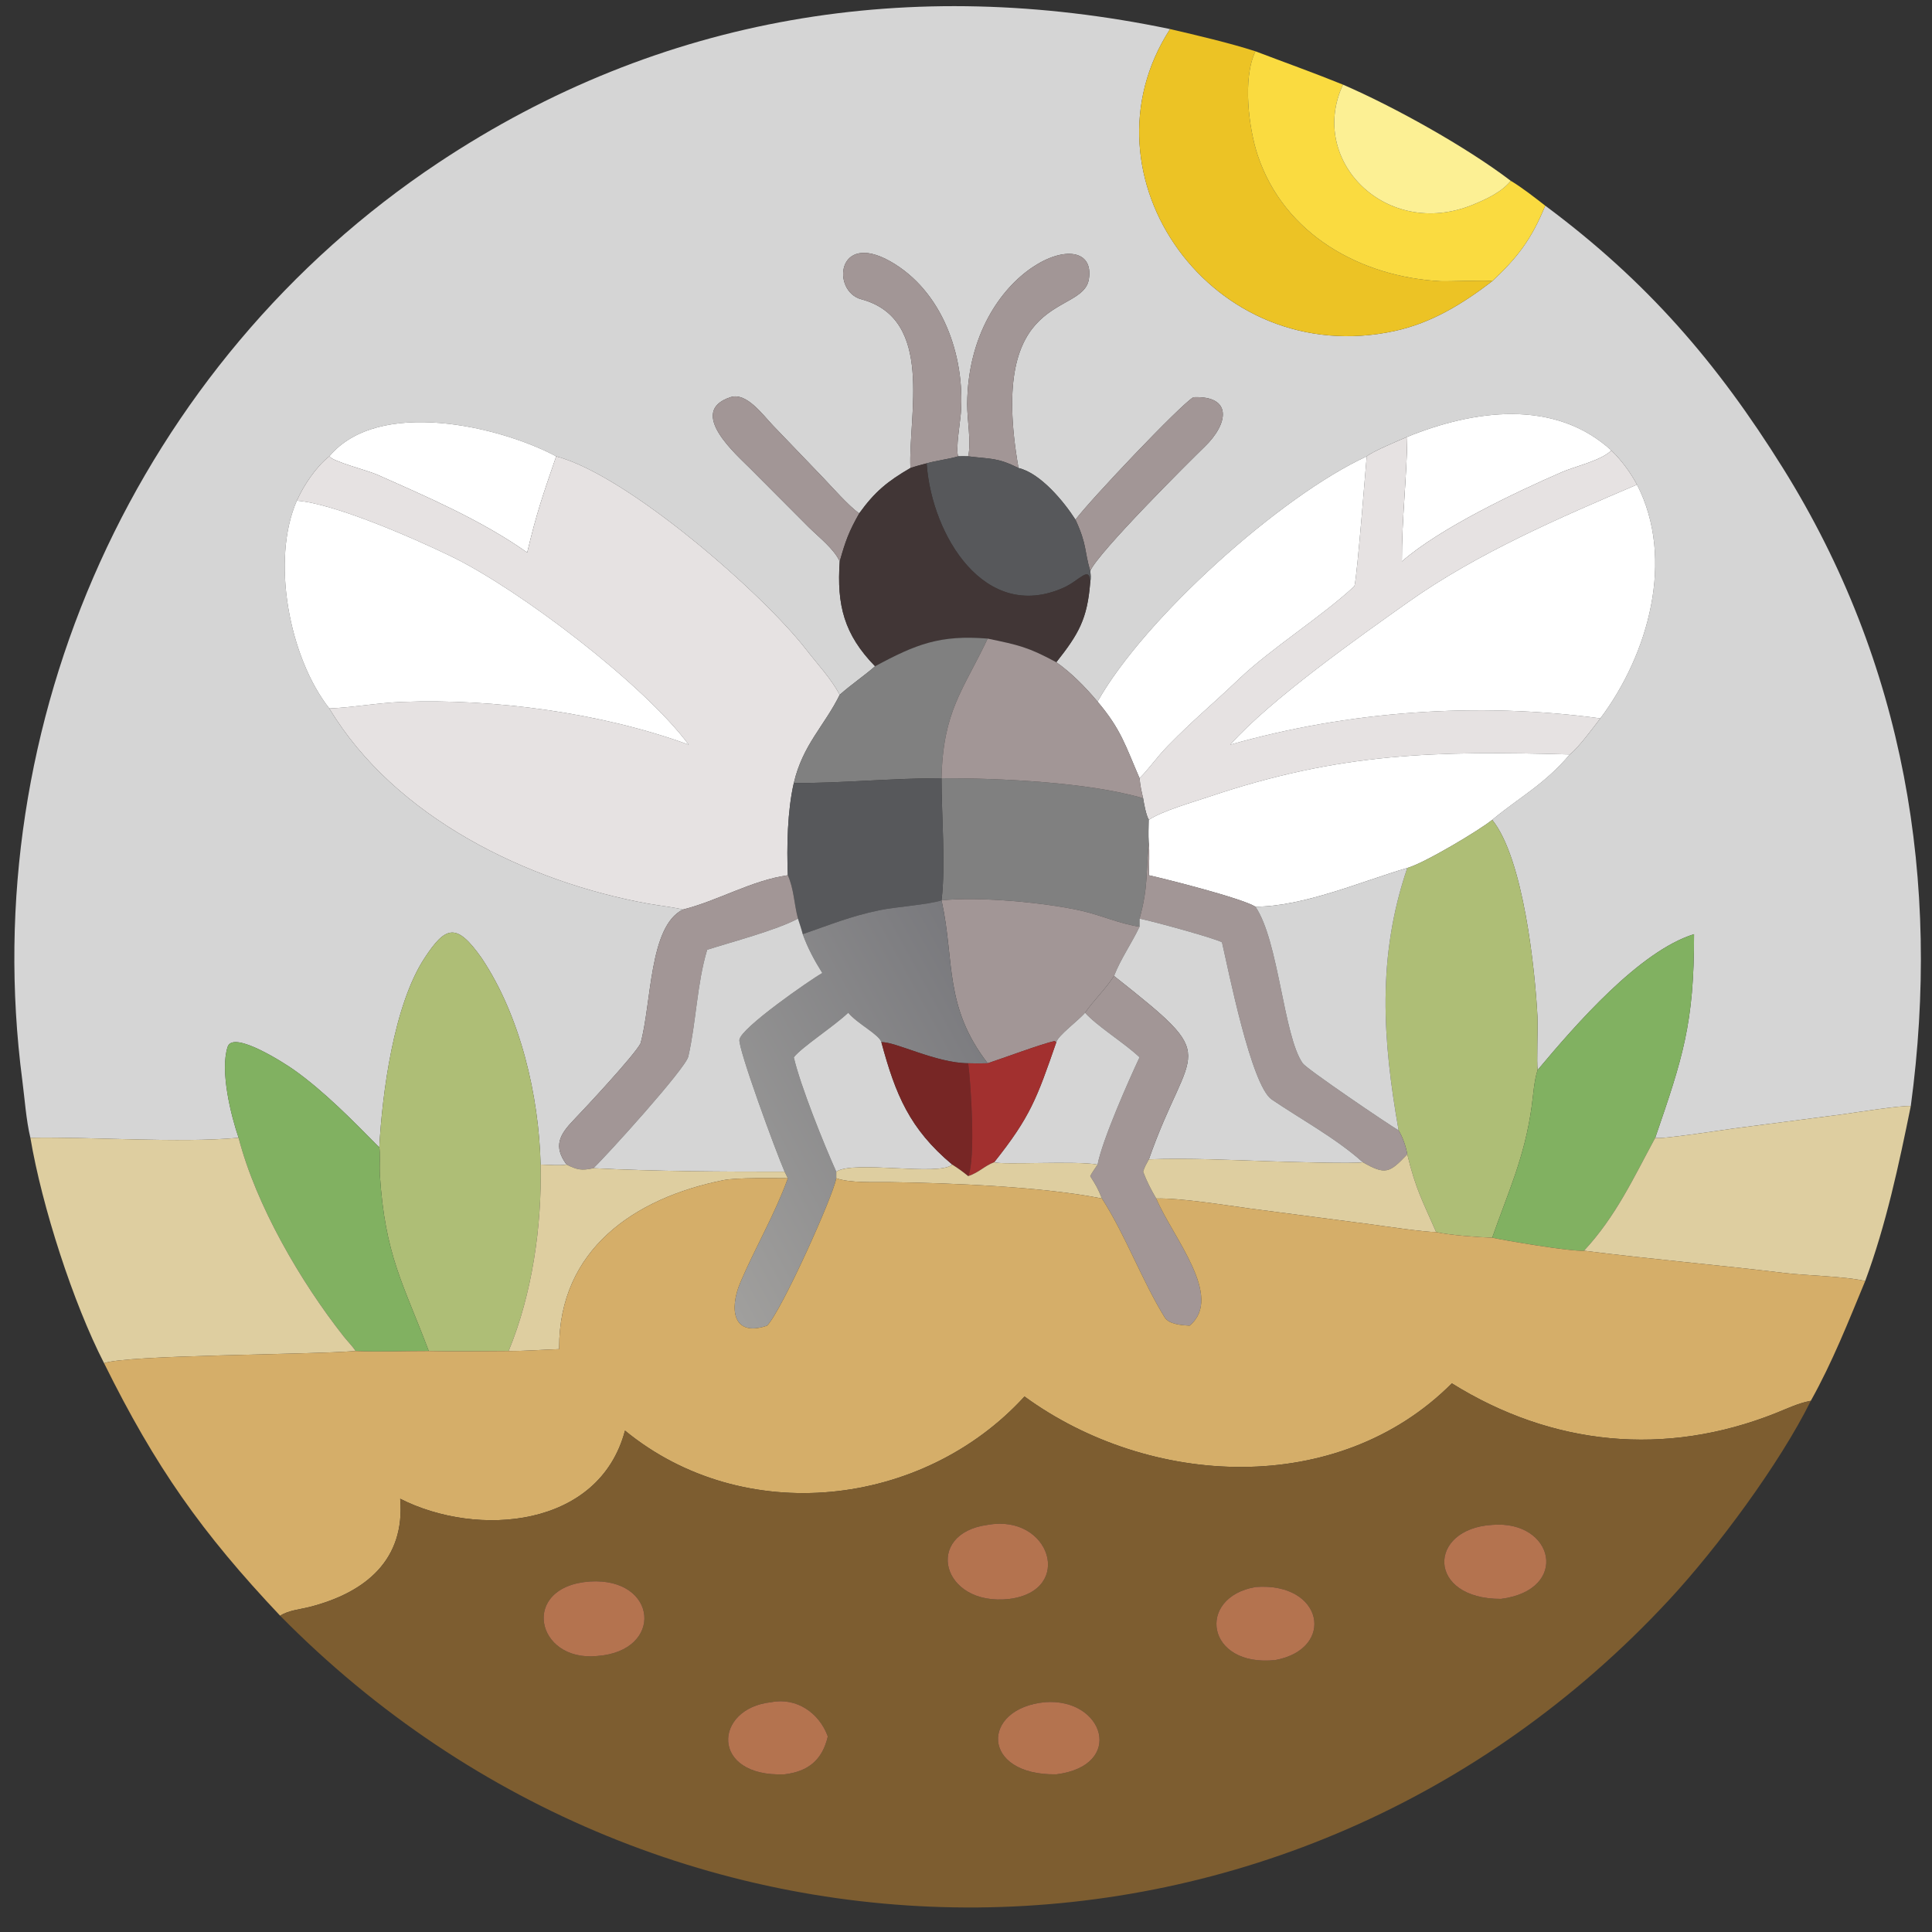 <?xml version="1.0" encoding="utf-8" ?><svg xmlns="http://www.w3.org/2000/svg" xmlns:xlink="http://www.w3.org/1999/xlink" width="1024" height="1024" viewBox="0 0 1024 1024"><rect x="0" y="0" width="1024" height="1024" fill="#333333" stroke="none"/><path fill="#D5D5D5" transform="scale(2 2)" d="M8.053 301.527C6.927 296.891 6.532 291.044 5.908 286.267C-6.477 191.47 36.442 96.128 116.173 43.128C175.154 3.921 241.76 -6.556 310.079 7.702C284.924 46.585 321.384 98.22 369.63 87.71C379.39 85.584 387.585 80.546 395.447 74.52C402.189 68.239 405.942 63.267 409.501 54.5C436.463 74.533 455.022 96.056 472.489 124.04C504.746 175.719 514.4 233.622 506.381 293.11C503.638 292.93 491.619 294.848 488.309 295.306L459.207 299.091C456.3 299.485 439.725 302.071 438.652 301.527C445.897 280.451 448.987 271.315 448.938 247.564C434.465 252.055 417.642 271.448 407.493 283.551C407.193 281.832 407.589 272.221 407.445 269.425C406.8 256.931 403.744 227.485 395.447 217.267C402.812 211.151 409.194 207.973 416.008 199.937C418.11 198.422 422.438 192.57 424.107 190.377C436.809 173.442 443.992 148.227 433.82 128.433C432.08 125.179 429.678 121.935 427.022 119.366C411.874 105.543 390.407 108.676 372.944 115.77C370.891 116.646 363.592 119.687 362.216 120.933C339.436 131.383 303.269 163.851 290.869 185.938C287.705 182.167 283.972 178.323 279.935 175.504C285.89 167.957 288.148 164.035 288.919 154.339C289.118 153.001 289.064 152.65 288.919 151.29C291.206 146.214 314.853 122.648 319.324 118.31C325.563 112.258 326.697 104.826 316.272 105.268C312.945 107.118 288.667 132.757 285.016 137.723C281.93 132.894 275.726 125.388 269.914 124.022C261.574 76.5 286.932 83.982 288.557 74.005C291.122 58.255 256.603 70.465 256.313 107.054C256.28 111.221 257.428 117.004 256.586 120.933C255.74 120.892 254.784 120.925 253.928 120.933C253.205 119.182 254.478 111.75 254.647 109.372C255.729 94.182 249.722 77.046 235.922 69.251C221.647 61.221 220.378 77.205 228.246 79.309C247.693 84.509 240.652 110.076 241.272 124.022C235.177 127.573 231.83 130.309 227.707 136.037C225.058 134.251 220.471 129.036 218.181 126.638L204.813 112.721C201.994 109.735 197.763 103.903 193.616 105.249C181.783 109.088 195.536 120.804 198.899 124.242L214.355 139.742C217.063 142.408 221.024 145.463 222.534 148.784C221.737 160.348 223.665 168.115 231.903 176.566C229.005 179.119 225.743 181.271 222.534 184.119C220.109 179.628 216.692 176.074 213.604 172.084C202.202 157.348 166.37 125.918 147.397 120.933C132.391 112.935 100.296 105.363 87.27 120.933C83.772 123.682 80.445 128.66 78.666 132.683C71.76 148.42 76.63 174.196 87.27 187.746C104.621 216.643 139.783 233.711 171.872 239.5C174.119 239.899 179.069 240.52 180.969 241.044C171.992 245.468 172.722 265.734 169.752 276.502C168.211 279.56 155.094 293.629 152.098 296.739C148.289 300.691 146.544 303.721 150.146 308.633C148.547 308.935 145.111 308.682 143.269 308.633C142.812 290.358 137.937 269.278 127.615 253.867C121.016 244.513 118.158 245.285 112.528 253.863C104.313 266.379 101.309 289.721 100.51 304.081C93.6 297.066 85.926 289.212 77.859 283.492C75.838 282.06 61.798 272.871 60.326 277.419C58.251 283.828 61.221 295.649 63.231 301.527C47.376 302.995 24.902 301.23 8.053 301.527Z"/><path fill="#ECC325" transform="scale(2 2)" d="M310.079 7.702C317.151 9.349 325.861 11.386 332.704 13.591C329.22 20.747 330.945 34.105 333.324 41.208C340.334 62.131 360.6 73.381 381.733 74.523C383.807 74.635 394.652 74.154 395.447 74.52C387.585 80.546 379.39 85.584 369.63 87.71C321.384 98.22 284.924 46.585 310.079 7.702Z"/><path fill="#FADB40" transform="scale(2 2)" d="M332.704 13.591C340.64 16.612 347.955 19.209 355.908 22.43C346.506 42.57 367.404 63.538 390.208 54.297C393.697 52.883 397.962 50.933 400.367 47.916C403.262 49.623 406.797 52.406 409.501 54.5C405.942 63.267 402.189 68.239 395.447 74.52C394.652 74.154 383.807 74.635 381.733 74.523C360.6 73.381 340.334 62.131 333.324 41.208C330.945 34.105 329.22 20.747 332.704 13.591Z"/><path fill="#FCF094" transform="scale(2 2)" d="M355.908 22.43C369.274 28.204 388.429 38.825 400.367 47.916C397.962 50.933 393.697 52.883 390.208 54.297C367.404 63.538 346.506 42.57 355.908 22.43Z"/><path fill="#A29696" transform="scale(2 2)" d="M241.272 124.022C240.652 110.076 247.693 84.509 228.246 79.309C220.378 77.205 221.647 61.221 235.922 69.251C249.722 77.046 255.729 94.182 254.647 109.372C254.478 111.75 253.205 119.182 253.928 120.933C251.811 121.608 248.206 122.036 245.574 122.791C244.363 123.123 242.387 123.609 241.272 124.022Z"/><path fill="#A29696" transform="scale(2 2)" d="M256.586 120.933C257.428 117.004 256.28 111.221 256.313 107.054C256.603 70.465 291.122 58.255 288.557 74.005C286.932 83.982 261.574 76.5 269.914 124.022C264.234 121.234 262.755 121.693 256.586 120.933Z"/><path fill="#A29696" transform="scale(2 2)" d="M222.534 148.784C221.024 145.463 217.063 142.408 214.355 139.742L198.899 124.242C195.536 120.804 181.783 109.088 193.616 105.249C197.763 103.903 201.994 109.735 204.813 112.721L218.181 126.638C220.471 129.036 225.058 134.251 227.707 136.037C224.92 140.95 224.049 143.405 222.534 148.784Z"/><path fill="#A29696" transform="scale(2 2)" d="M285.016 137.723C288.667 132.757 312.945 107.118 316.272 105.268C326.697 104.826 325.563 112.258 319.324 118.31C314.853 122.648 291.206 146.214 288.919 151.29C287.297 145.825 288.145 144.539 285.016 137.723Z"/><path fill="white" transform="scale(2 2)" d="M372.944 115.77C390.407 108.676 411.874 105.543 427.022 119.366C424.412 122.032 417.462 123.562 413.841 125.139C401.778 130.389 381.608 139.943 371.514 148.784C371.47 137.706 372.807 126.808 372.944 115.77Z"/><path fill="white" transform="scale(2 2)" d="M87.27 120.933C100.296 105.363 132.391 112.935 147.397 120.933C143.946 130.993 142.218 135.846 139.715 146.424C127.599 137.881 113.447 131.793 99.945 125.785C97.441 124.671 88.29 122.365 87.27 120.933Z"/><path fill="#E6E2E2" transform="scale(2 2)" d="M362.216 120.933C363.592 119.687 370.891 116.646 372.944 115.77C372.807 126.808 371.47 137.706 371.514 148.784C381.608 139.943 401.778 130.389 413.841 125.139C417.462 123.562 424.412 122.032 427.022 119.366C429.678 121.935 432.08 125.179 433.82 128.433C413.366 137.164 391.439 146.618 373.224 159.537C360.034 168.892 336.666 185.398 326.022 197.348C357.48 188.385 391.731 185.991 424.107 190.377C422.438 192.57 418.11 198.422 416.008 199.937C380.625 198.97 355.34 199.369 320.43 211.134C316.149 212.576 308.007 214.883 304.462 217.267C303.691 216 303.179 213.012 302.938 211.541C302.455 209.482 302.19 208.319 301.991 206.234C304.306 203.986 306.509 200.717 309.514 197.652C316.652 190.372 320.466 187.445 328.39 179.9C336.904 171.793 350.244 163.436 358.939 155.334C359.716 152.602 362.147 120.708 362.216 120.933Z"/><path fill="#E6E2E2" transform="scale(2 2)" d="M147.397 120.933C166.37 125.918 202.202 157.348 213.604 172.084C216.692 176.074 220.109 179.628 222.534 184.119C218.487 192.364 212.736 197.343 210.368 207.511C208.674 214.849 208.472 224.371 208.786 231.949C199.178 233.303 190.312 238.702 180.969 241.044C179.069 240.52 174.119 239.899 171.872 239.5C139.783 233.711 104.621 216.643 87.27 187.746C93.264 187.521 100.08 186.264 106.537 186.017C130.938 185.084 159.52 188.93 182.512 197.348C170.683 181.386 137.803 156.322 119.652 147.485C110.422 142.991 88.851 133.451 78.666 132.683C80.445 128.66 83.772 123.682 87.27 120.933C88.29 122.365 97.441 124.671 99.945 125.785C113.447 131.793 127.599 137.881 139.715 146.424C142.218 135.846 143.946 130.993 147.397 120.933Z"/><path fill="#57585B" transform="scale(2 2)" d="M253.928 120.933C254.784 120.925 255.74 120.892 256.586 120.933C262.755 121.693 264.234 121.234 269.914 124.022C275.726 125.388 281.93 132.894 285.016 137.723C288.145 144.539 287.297 145.825 288.919 151.29C289.064 152.65 289.118 153.001 288.919 154.339C288.718 149.705 286.228 153.812 281.776 155.783C260.881 165.035 247.005 141.756 245.608 123.196L245.574 122.791C248.206 122.036 251.811 121.608 253.928 120.933Z"/><path fill="white" transform="scale(2 2)" d="M290.869 185.938C303.269 163.851 339.436 131.383 362.216 120.933C362.147 120.708 359.716 152.602 358.939 155.334C350.244 163.436 336.904 171.793 328.39 179.9C320.466 187.445 316.652 190.372 309.514 197.652C306.509 200.717 304.306 203.986 301.991 206.234C298.277 197.678 297.147 193.367 290.869 185.938Z"/><path fill="#413636" transform="scale(2 2)" d="M241.272 124.022C242.387 123.609 244.363 123.123 245.574 122.791L245.608 123.196C247.005 141.756 260.881 165.035 281.776 155.783C286.228 153.812 288.718 149.705 288.919 154.339C288.148 164.035 285.89 167.957 279.935 175.504C272.477 171.483 270.004 170.953 261.743 169.235C249.128 168.193 242.736 170.721 231.903 176.566C223.665 168.115 221.737 160.348 222.534 148.784C224.049 143.405 224.92 140.95 227.707 136.037C231.83 130.309 235.177 127.573 241.272 124.022Z"/><path fill="white" transform="scale(2 2)" d="M326.022 197.348C336.666 185.398 360.034 168.892 373.224 159.537C391.439 146.618 413.366 137.164 433.82 128.433C443.992 148.227 436.809 173.442 424.107 190.377C391.731 185.991 357.48 188.385 326.022 197.348Z"/><path fill="white" transform="scale(2 2)" d="M87.27 187.746C76.63 174.196 71.76 148.42 78.666 132.683C88.851 133.451 110.422 142.991 119.652 147.485C137.803 156.322 170.683 181.386 182.512 197.348C159.52 188.93 130.938 185.084 106.537 186.017C100.08 186.264 93.264 187.521 87.27 187.746Z"/><path fill="gray" transform="scale(2 2)" d="M231.903 176.566C242.736 170.721 249.128 168.193 261.743 169.235C255.179 183.08 249.92 188.399 249.514 206.234C264.762 206.225 288.252 207.248 302.938 211.541C303.179 213.012 303.691 216 304.462 217.267C304.412 219.109 304.283 221.404 304.462 223.193L304.426 223.535C303.634 231.37 304.335 235.064 301.991 243.437L301.991 245.587C296.752 244.812 292.092 242.661 286.989 241.462C277.481 239.227 259.617 237.528 249.514 238.603L249.514 238.603C250.653 229.457 249.491 215.877 249.514 206.234C236.319 206.218 222.878 207.597 210.368 207.511C212.736 197.343 218.487 192.364 222.534 184.119C225.743 181.271 229.005 179.119 231.903 176.566Z"/><path fill="#A29696" transform="scale(2 2)" d="M261.743 169.235C270.004 170.953 272.477 171.483 279.935 175.504C283.972 178.323 287.705 182.167 290.869 185.938C297.147 193.367 298.277 197.678 301.991 206.234C302.19 208.319 302.455 209.482 302.938 211.541C288.252 207.248 264.762 206.225 249.514 206.234C249.92 188.399 255.179 183.08 261.743 169.235Z"/><path fill="white" transform="scale(2 2)" d="M304.462 217.267C308.007 214.883 316.149 212.576 320.43 211.134C355.34 199.369 380.625 198.97 416.008 199.937C409.194 207.973 402.812 211.151 395.447 217.267C392.267 219.91 377.333 228.835 372.944 230.019C360.686 233.608 345.576 240.227 332.704 240.285C328.955 238.001 309.378 233.058 304.462 231.949C304.506 229.273 304.658 225.801 304.462 223.193C304.283 221.404 304.412 219.109 304.462 217.267Z"/><path fill="#57585B" transform="scale(2 2)" d="M210.368 207.511C222.878 207.597 236.319 206.218 249.514 206.234C249.491 215.877 250.653 229.457 249.514 238.603C245.963 239.753 237.525 240.29 233.074 241.215C225.266 242.838 219.978 245.079 212.733 247.564C212.424 246.29 211.873 244.712 211.468 243.437C210.402 239.321 210.415 235.641 208.786 231.949C208.472 224.371 208.674 214.849 210.368 207.511Z"/><path fill="#AEBE76" transform="scale(2 2)" d="M372.944 230.019C377.333 228.835 392.267 219.91 395.447 217.267C403.744 227.485 406.8 256.931 407.445 269.425C407.589 272.221 407.193 281.832 407.493 283.551C406.564 286.338 406.323 290.196 405.917 293.163C404.064 306.681 399.697 315.855 395.447 328C392.117 327.923 383.756 327.291 380.587 326.505C377.091 318.462 375.162 315.181 372.944 305.905C372.593 303.847 371.74 301.351 370.65 299.564C366.418 275.52 364.895 253.684 372.944 230.019Z"/><path fill="#A29696" transform="scale(2 2)" d="M304.462 223.193C304.658 225.801 304.506 229.273 304.462 231.949C309.378 233.058 328.955 238.001 332.704 240.285C338.897 249.337 340.123 274.494 345.232 281.785C346.307 283.319 367.763 297.871 370.65 299.564C371.74 301.351 372.593 303.847 372.944 305.905C368.233 310.826 367.216 311.466 361.15 308.005C353.993 301.61 344.958 296.755 337.031 291.379C331.56 287.669 325.495 256.791 323.837 249.708C321.374 248.471 306.015 244.288 301.991 243.437C304.335 235.064 303.634 231.37 304.426 223.535L304.462 223.193Z"/><path fill="#D5D5D5" transform="scale(2 2)" d="M332.704 240.285C345.576 240.227 360.686 233.608 372.944 230.019C364.895 253.684 366.418 275.52 370.65 299.564C367.763 297.871 346.307 283.319 345.232 281.785C340.123 274.494 338.897 249.337 332.704 240.285Z"/><path fill="#A29696" transform="scale(2 2)" d="M180.969 241.044C190.312 238.702 199.178 233.303 208.786 231.949C210.415 235.641 210.402 239.321 211.468 243.437C205.888 246.483 193.651 249.69 187.408 251.698C184.699 260.651 184.491 270.908 182.407 279.993C181.674 283.19 160.777 306.255 157.261 309.583C154.09 310.273 152.951 310.007 150.146 308.633C146.544 303.721 148.289 300.691 152.098 296.739C155.094 293.629 168.211 279.56 169.752 276.502C172.722 265.734 171.992 245.468 180.969 241.044Z"/><path fill="#A29696" transform="scale(2 2)" d="M249.514 238.603C259.617 237.528 277.481 239.227 286.989 241.462C292.092 242.661 296.752 244.812 301.991 245.587C299.936 249.928 296.931 254.216 295.229 258.64C292.927 262.204 289.921 264.98 287.554 268.382C285.928 270.355 280.321 274.454 279.935 276.199L279.479 275.885C276.066 276.621 265.807 280.44 261.743 281.774C250.153 266.738 253.005 254.795 249.611 239.042L249.514 238.603Z"/><defs><linearGradient id="gradient_0" gradientUnits="userSpaceOnUse" x1="265.231" y1="268.097" x2="177.495" y2="315.942"><stop offset="0" stop-color="#79797D"/><stop offset="1" stop-color="#A09F9D"/></linearGradient></defs><path fill="url(#gradient_0)" transform="scale(2 2)" d="M212.733 247.564C219.978 245.079 225.266 242.838 233.074 241.215C237.525 240.29 245.963 239.753 249.514 238.603L249.514 238.603L249.611 239.042C253.005 254.795 250.153 266.738 261.743 281.774C259.904 281.838 258.425 281.834 256.586 281.774C248.071 281.748 237.11 275.952 233.571 276.199C233.017 274.164 227.171 271.293 224.791 268.382C221.129 271.902 212.469 277.484 210.368 280.197C212.113 287.737 218.363 303.271 221.62 310.509L221.62 312.25C220.856 316.861 207.057 347.554 203.279 351.318L202.999 351.408C194.196 354.276 193.194 346.887 196.26 339.714C200.119 330.689 205.339 321.757 208.681 312.546L208.786 312.25L207.931 310.509C205.502 304.936 195.613 277.95 195.954 275.525C196.4 272.354 214.711 259.683 217.91 257.846C215.849 254.569 214.043 251.212 212.733 247.564Z"/><path fill="#D5D5D5" transform="scale(2 2)" d="M187.408 251.698C193.651 249.69 205.888 246.483 211.468 243.437C211.873 244.712 212.424 246.29 212.733 247.564C214.043 251.212 215.849 254.569 217.91 257.846C214.711 259.683 196.4 272.354 195.954 275.525C195.613 277.95 205.502 304.936 207.931 310.509C191.946 310.526 173.279 310.428 157.261 309.583C160.777 306.255 181.674 283.19 182.407 279.993C184.491 270.908 184.699 260.651 187.408 251.698Z"/><path fill="#D5D5D5" transform="scale(2 2)" d="M301.991 243.437C306.015 244.288 321.374 248.471 323.837 249.708C325.495 256.791 331.56 287.669 337.031 291.379C344.958 296.755 353.993 301.61 361.15 308.005C359.372 308.448 339.918 307.886 336.576 307.752C326.081 307.417 314.837 306.85 304.462 307.24C315.446 275.88 324.306 281.639 295.229 258.64C296.931 254.216 299.936 249.928 301.991 245.587L301.991 243.437Z"/><path fill="#AEBE76" transform="scale(2 2)" d="M100.51 304.081C101.309 289.721 104.313 266.379 112.528 253.863C118.158 245.285 121.016 244.513 127.615 253.867C137.937 269.278 142.812 290.358 143.269 308.633C143.611 324.912 141.058 342.889 134.788 358.032C127.903 358.046 120.466 358.201 113.627 358.032C106.811 339.961 102.041 332.801 100.656 311.229C100.559 309.718 100.782 305.105 100.51 304.081Z"/><path fill="#81B161" transform="scale(2 2)" d="M407.493 283.551C417.642 271.448 434.465 252.055 448.938 247.564C448.987 271.315 445.897 280.451 438.652 301.527C432.914 312.12 428.243 322.343 419.773 331.456C415.896 331.658 399.326 328.818 395.447 328C399.697 315.855 404.064 306.681 405.917 293.163C406.323 290.196 406.564 286.338 407.493 283.551Z"/><path fill="#A29696" transform="scale(2 2)" d="M295.229 258.64C324.306 281.639 315.446 275.88 304.462 307.24C303.867 308.344 303.272 309.303 302.938 310.509C303.879 313.021 305.056 315.307 306.412 317.621C310.803 327.961 324.418 343.643 315.264 351.318C313.3 351.212 309.796 350.983 308.659 349.137C302.603 339.304 298.371 327.568 292.164 317.832L292.026 317.621C290.933 314.9 290.479 314.139 288.919 311.686C289.337 310.828 290.308 309.47 290.869 308.633C292.1 302.155 299.106 286.338 301.991 280.197C298.105 276.483 290.717 271.943 287.554 268.382C289.921 264.98 292.927 262.204 295.229 258.64Z"/><path fill="#D5D5D5" transform="scale(2 2)" d="M224.791 268.382C227.171 271.293 233.017 274.164 233.571 276.199C237.333 290.114 241.048 299.16 252.358 308.633C248.833 311.786 226.232 307.4 221.62 310.509C218.363 303.271 212.113 287.737 210.368 280.197C212.469 277.484 221.129 271.902 224.791 268.382Z"/><path fill="#D5D5D5" transform="scale(2 2)" d="M279.935 276.199C280.321 274.454 285.928 270.355 287.554 268.382C290.717 271.943 298.105 276.483 301.991 280.197C299.106 286.338 292.1 302.155 290.869 308.633C285.42 307.562 265.454 308.783 263.473 308.005C273.063 295.954 274.779 291.081 279.935 276.199Z"/><path fill="#772625" transform="scale(2 2)" d="M233.571 276.199C237.11 275.952 248.071 281.748 256.586 281.774C257.29 287.195 258.595 307.146 256.586 311.686C255.003 310.396 254.08 309.736 252.358 308.633C241.048 299.16 237.333 290.114 233.571 276.199Z"/><path fill="#A2302F" transform="scale(2 2)" d="M261.743 281.774C265.807 280.44 276.066 276.621 279.479 275.885L279.935 276.199C274.779 291.081 273.063 295.954 263.473 308.005C260.86 308.987 259.544 310.69 256.586 311.686C258.595 307.146 257.29 287.195 256.586 281.774C258.425 281.834 259.904 281.838 261.743 281.774Z"/><path fill="#81B161" transform="scale(2 2)" d="M63.231 301.527C61.221 295.649 58.251 283.828 60.326 277.419C61.798 272.871 75.838 282.06 77.859 283.492C85.926 289.212 93.6 297.066 100.51 304.081C100.782 305.105 100.559 309.718 100.656 311.229C102.041 332.801 106.811 339.961 113.627 358.032C107.635 358.019 100.033 358.295 94.229 358.032C93.49 356.822 92.024 355.357 91.11 354.199C79.654 339.679 67.856 319.417 63.231 301.527Z"/><path fill="#DECEA0" transform="scale(2 2)" d="M438.652 301.527C439.725 302.071 456.3 299.485 459.207 299.091L488.309 295.306C491.619 294.848 503.638 292.93 506.381 293.11C503.208 308.708 499.85 324.513 494.298 339.482C488.719 338.192 478.891 338.085 472.651 337.328C455.097 335.196 437.3 333.688 419.773 331.456C428.243 322.343 432.914 312.12 438.652 301.527Z"/><path fill="#DECEA0" transform="scale(2 2)" d="M8.053 301.527C24.902 301.23 47.376 302.995 63.231 301.527C67.856 319.417 79.654 339.679 91.11 354.199C92.024 355.357 93.49 356.822 94.229 358.032C81.561 359.075 33.443 359.022 27.587 361.268C19.43 345.432 11.108 319.721 8.053 301.527Z"/><path fill="#DECEA0" transform="scale(2 2)" d="M361.15 308.005C367.216 311.466 368.233 310.826 372.944 305.905C375.162 315.181 377.091 318.462 380.587 326.505C377.559 326.536 366.745 324.937 363.33 324.464L331.417 320.298C324.782 319.392 312.726 317.434 306.412 317.621C305.056 315.307 303.879 313.021 302.938 310.509C303.272 309.303 303.867 308.344 304.462 307.24C314.837 306.85 326.081 307.417 336.576 307.752C339.918 307.886 359.372 308.448 361.15 308.005Z"/><path fill="#DECEA0" transform="scale(2 2)" d="M256.586 311.686C259.544 310.69 260.86 308.987 263.473 308.005C265.454 308.783 285.42 307.562 290.869 308.633C290.308 309.47 289.337 310.828 288.919 311.686C290.479 314.139 290.933 314.9 292.026 317.621C276.517 314.489 251.867 313.501 236.001 313.28C231.877 313.223 225.352 313.571 221.62 312.25L221.62 310.509C226.232 307.4 248.833 311.786 252.358 308.633C254.08 309.736 255.003 310.396 256.586 311.686Z"/><path fill="#DECEA0" transform="scale(2 2)" d="M143.269 308.633C145.111 308.682 148.547 308.935 150.146 308.633C152.951 310.007 154.09 310.273 157.261 309.583C173.279 310.428 191.946 310.526 207.931 310.509L208.786 312.25C204.791 312.24 195.26 312.047 191.755 312.747C167.972 317.501 148.173 331.228 148.182 357.135L148.183 357.537C143.558 357.689 139.463 358.045 134.788 358.032C141.058 342.889 143.611 324.912 143.269 308.633Z"/><path fill="#D5AE69" transform="scale(2 2)" d="M148.183 357.537L148.182 357.135C148.173 331.228 167.972 317.501 191.755 312.747C195.26 312.047 204.791 312.24 208.786 312.25L208.681 312.546C205.339 321.757 200.119 330.689 196.26 339.714C193.194 346.887 194.196 354.276 202.999 351.408L203.279 351.318C207.057 347.554 220.856 316.861 221.62 312.25C225.352 313.571 231.877 313.223 236.001 313.28C251.867 313.501 276.517 314.489 292.026 317.621L292.164 317.832C298.371 327.568 302.603 339.304 308.659 349.137C309.796 350.983 313.3 351.212 315.264 351.318C324.418 343.643 310.803 327.961 306.412 317.621C312.726 317.434 324.782 319.392 331.417 320.298L363.33 324.464C366.745 324.937 377.559 326.536 380.587 326.505C383.756 327.291 392.117 327.923 395.447 328C399.326 328.818 415.896 331.658 419.773 331.456C437.3 333.688 455.097 335.196 472.651 337.328C478.891 338.085 488.719 338.192 494.298 339.482C489.817 350.311 485.612 360.984 479.888 371.227L479.482 371.306C476.458 371.912 473.527 373.324 470.657 374.468C441.285 386.175 411.285 383.135 384.758 366.605C354.546 396.893 304.637 394.238 271.503 370.087C244.488 399.665 197.001 404.862 165.627 379.123C158.808 404.896 126.595 407.602 106.058 397.188C107.416 413.373 96.905 422.014 82.196 425.827C79.691 426.477 76.358 426.759 74.248 428.189C53.516 406.255 41.215 388.836 27.587 361.268C33.443 359.022 81.561 359.075 94.229 358.032C100.033 358.295 107.635 358.019 113.627 358.032C120.466 358.201 127.903 358.046 134.788 358.032C139.463 358.045 143.558 357.689 148.183 357.537Z"/><path fill="#7D5D30" transform="scale(2 2)" d="M384.758 366.605C411.285 383.135 441.285 386.175 470.657 374.468C473.527 373.324 476.458 371.912 479.482 371.306L479.888 371.227C471.609 387.947 455.071 410.242 442.369 423.938C342.365 531.772 176.63 532.174 74.248 428.189C76.358 426.759 79.691 426.477 82.196 425.827C96.905 422.014 107.416 413.373 106.058 397.188C126.595 407.602 158.808 404.896 165.627 379.123C197.001 404.862 244.488 399.665 271.503 370.087C304.637 394.238 354.546 396.893 384.758 366.605ZM261.743 404.107C244.667 406.367 249.412 425.861 267.561 423.723C284.792 421.481 278.302 401.102 261.743 404.107ZM395.447 404.107C378.246 405.134 378.035 423.767 397.781 423.723C416.144 421.342 411.898 402.77 395.447 404.107ZM156.383 419.11C137.681 420.38 141.898 440.516 158.297 438.856C176.089 437.52 174.326 418.03 156.383 419.11ZM332.704 420.577C316.931 423.339 319.589 441.918 338.041 439.925C354.026 436.894 350.729 419.195 332.704 420.577ZM204.387 451.099C189.056 452.71 188.133 471.027 207.931 470.216C214.184 469.463 217.936 466.41 219.374 460.174C217.123 453.934 211.066 449.766 204.387 451.099ZM276.886 451.099C259.887 452.761 259.869 470.539 279.935 470.216C298.265 467.908 292.607 449.9 276.886 451.099Z"/><path fill="#B4734F" transform="scale(2 2)" d="M267.561 423.723C249.412 425.861 244.667 406.367 261.743 404.107C278.302 401.102 284.792 421.481 267.561 423.723Z"/><path fill="#B4734F" transform="scale(2 2)" d="M397.781 423.723C378.035 423.767 378.246 405.134 395.447 404.107C411.898 402.77 416.144 421.342 397.781 423.723Z"/><path fill="#B4734F" transform="scale(2 2)" d="M158.297 438.856C141.898 440.516 137.681 420.38 156.383 419.11C174.326 418.03 176.089 437.52 158.297 438.856Z"/><path fill="#B4734F" transform="scale(2 2)" d="M338.041 439.925C319.589 441.918 316.931 423.339 332.704 420.577C350.729 419.195 354.026 436.894 338.041 439.925Z"/><path fill="#B4734F" transform="scale(2 2)" d="M207.931 470.216C188.133 471.027 189.056 452.71 204.387 451.099C211.066 449.766 217.123 453.934 219.374 460.174C217.936 466.41 214.184 469.463 207.931 470.216Z"/><path fill="#B4734F" transform="scale(2 2)" d="M279.935 470.216C259.869 470.539 259.887 452.761 276.886 451.099C292.607 449.9 298.265 467.908 279.935 470.216Z"/></svg>